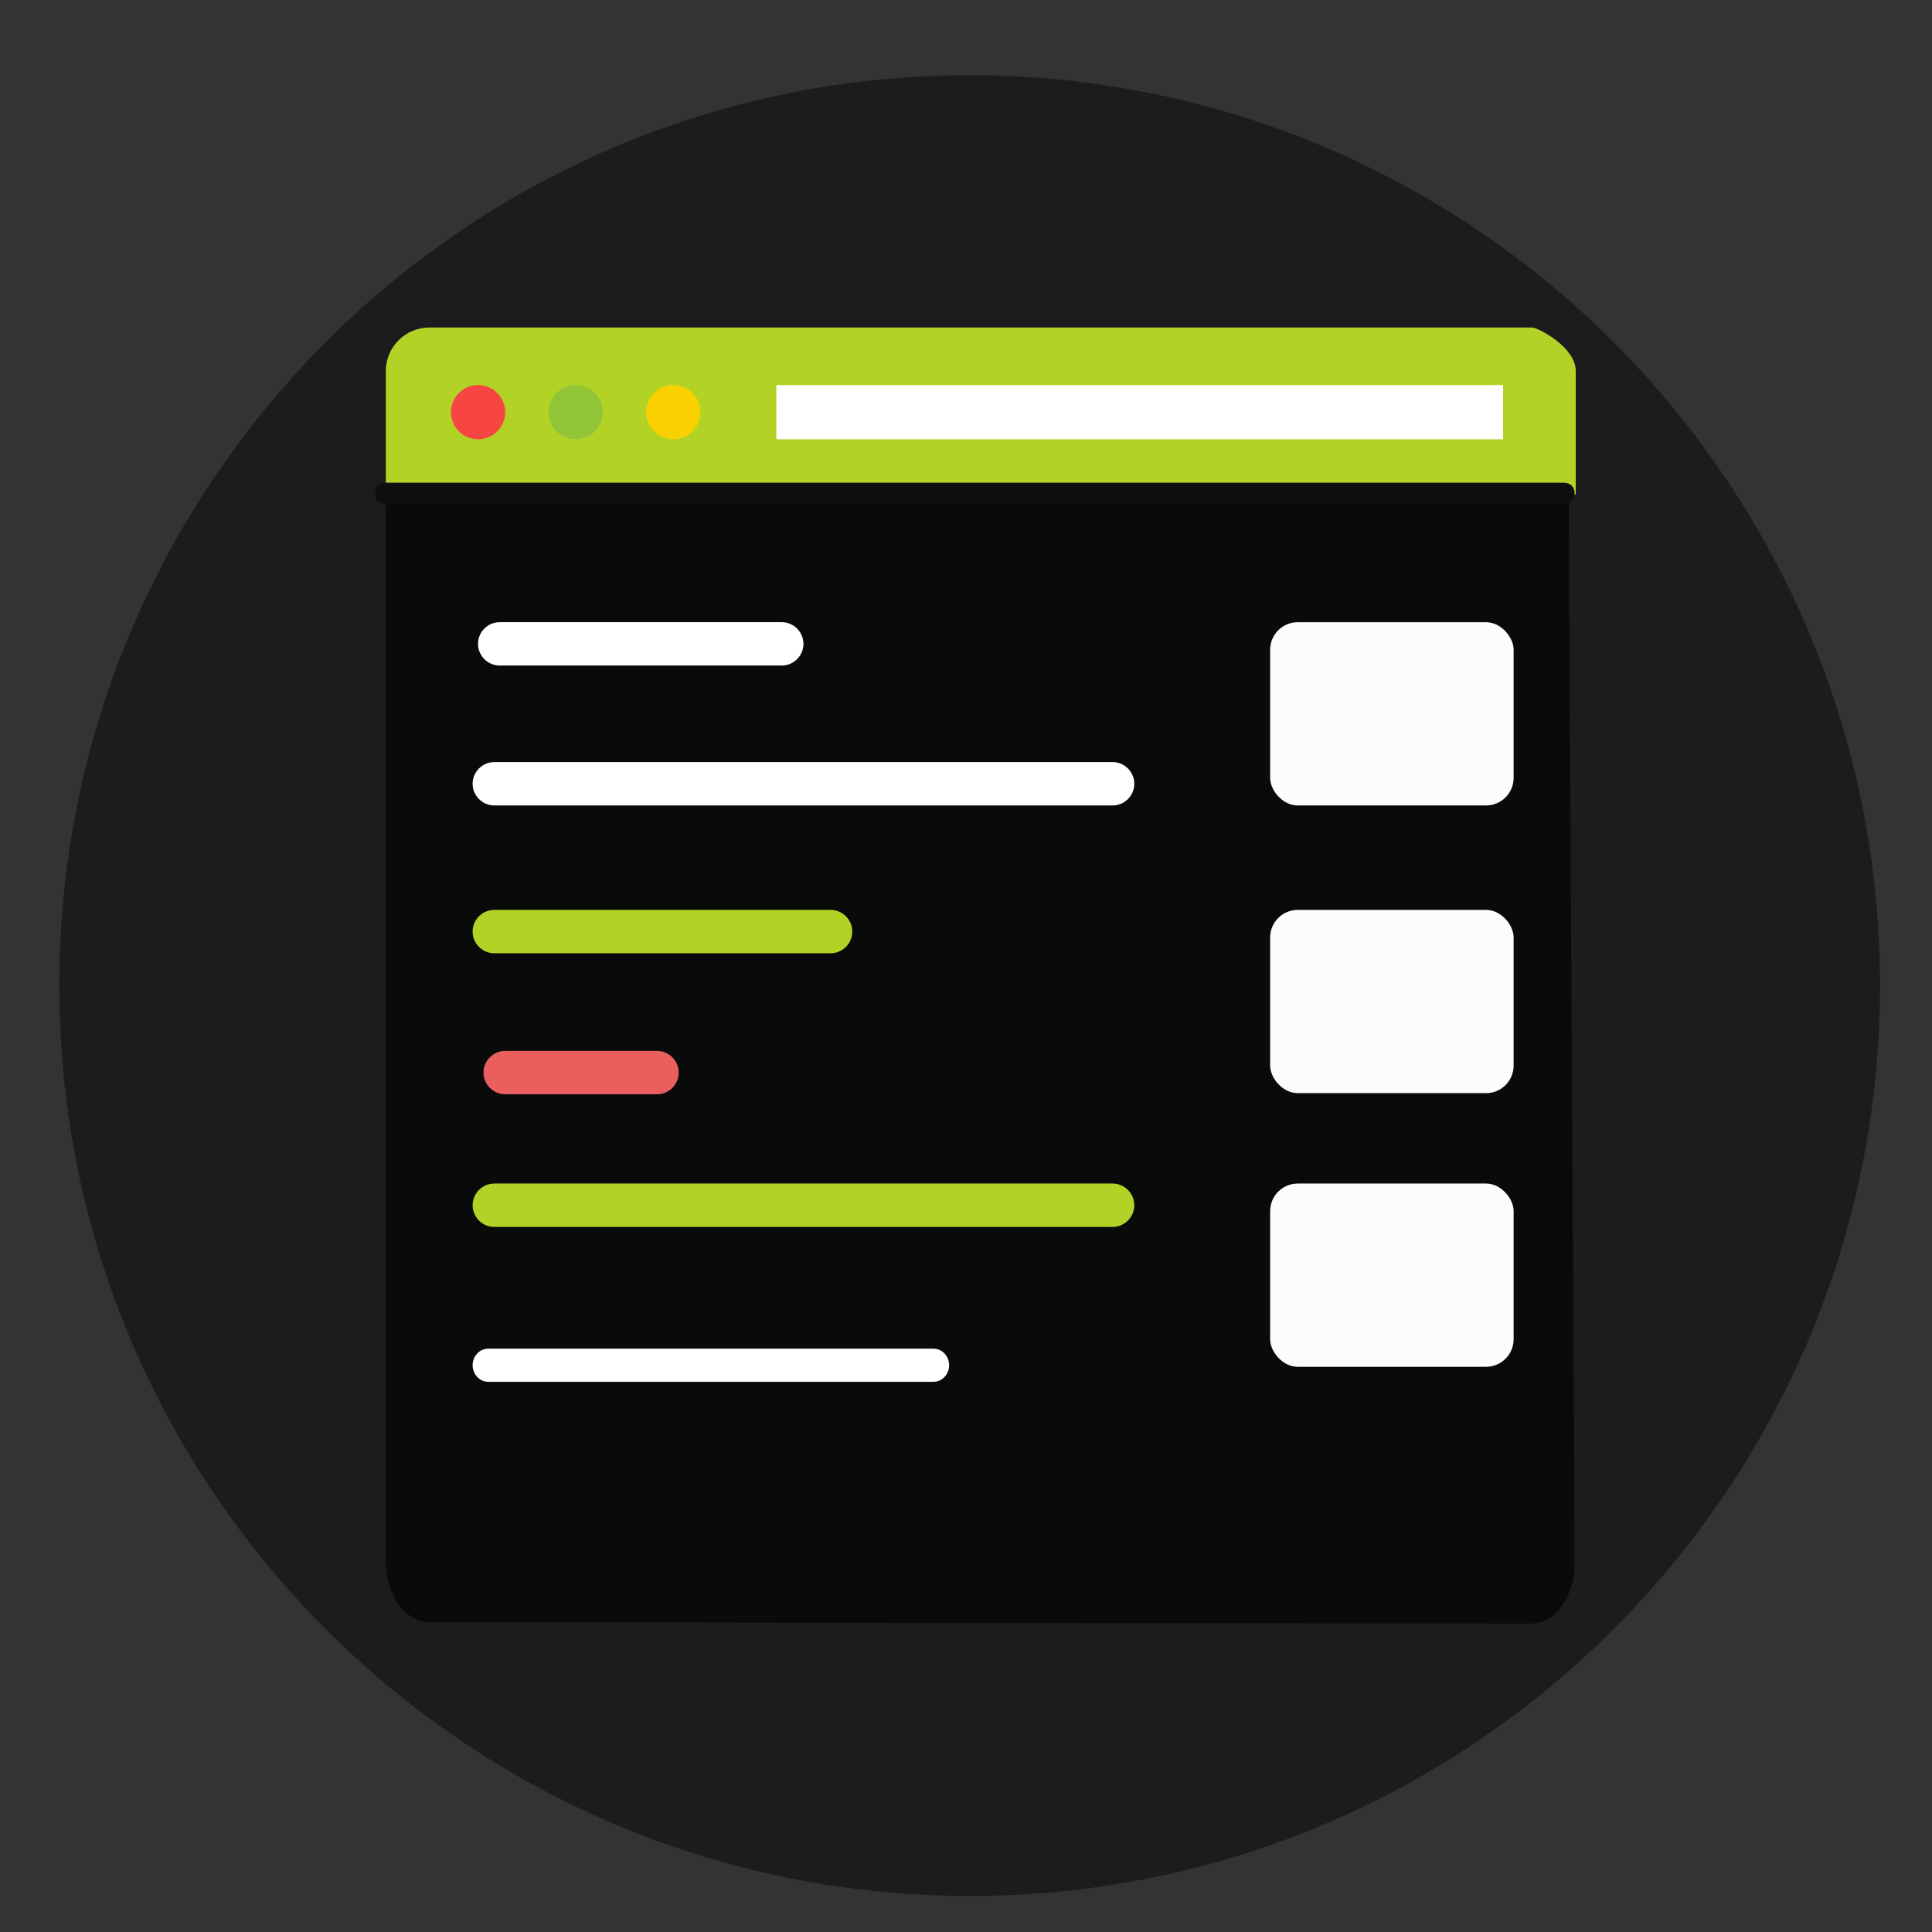 <?xml version="1.0" encoding="UTF-8"?>
<svg id="Layer_1" data-name="Layer 1" xmlns="http://www.w3.org/2000/svg" xmlns:xlink="http://www.w3.org/1999/xlink" viewBox="0 0 512 512">
  <rect x="0" y="0" width="512" height="512" fill="#333333" stroke="none"/>
  <defs>
    <style>
      .cls-1 {
        fill: #0f0f0f;
      }

      .cls-2 {
        fill: #fff;
      }

      .cls-3 {
        fill: #fbd000;
      }

      .cls-4 {
        fill: #1c1c1e;
      }

      .cls-5 {
        fill: #b2d326;
      }

      .cls-6 {
        fill: #f74541;
      }

      .cls-7 {
        fill: #090a0a;
      }

      .cls-8 {
        clip-path: url(#clippath);
      }

      .cls-9 {
        fill: none;
      }

      .cls-10 {
        fill: #92c438;
      }

      .cls-11 {
        fill: #ea5e5e;
      }

      .cls-12 {
        fill: #fcfcfc;
      }
    </style>
    <clipPath id="clippath">
      <path class="cls-9" d="M-36.26,259.69c0,21.58-2.8,42.5-8.05,62.42-1.69,6.43-3.64,12.76-5.84,18.98-18.03,51-52.53,94.15-97.07,122.96-9.66,6.25-19.79,11.83-30.33,16.67-4.72,2.16-9.51,4.18-14.39,6.03-11.85,4.53-24.14,8.14-36.78,10.75h0c-12.22,2.53-24.79,4.12-37.61,4.71-3.7,.17-7.43,.26-11.18,.26-3.55,0-7.08-.08-10.59-.24-25.48-1.1-49.94-6.18-72.78-14.65-5.84-2.16-11.56-4.54-17.17-7.13-10.64-4.92-20.88-10.59-30.62-16.96-6.49-4.23-12.75-8.77-18.79-13.6-33.4-26.68-59.61-62.1-75.21-102.82-2.15-5.57-4.08-11.24-5.81-17-6.7-22.27-10.29-45.9-10.29-70.36,0-30.8,5.7-60.27,16.1-87.38,.05-.14,.11-.28,.16-.42,9.55-24.75,23-47.53,39.62-67.58,.45-.55,.91-1.09,1.37-1.63,44.25-52.47,110.27-85.76,184.02-85.76,133.24,0,241.26,108.69,241.26,242.77Z"/>
    </clipPath>
  </defs>
  <g id="BARE_BONE" data-name="BARE BONE">
    <g class="cls-8">
      <g>
        <path class="cls-5" d="M-148.64,322.02c0-5.92,4.84-10.76,10.76-10.76H2.03c5.92,0,10.76,4.84,10.76,10.76,0,5.92-4.84,10.76-10.76,10.76H-137.88c-5.92,0-10.76-4.84-10.76-10.76Z"/>
        <path class="cls-2" d="M-315.46,370.45c0-5.92,4.84-10.76,10.76-10.76H2.03c5.92,0,10.76,4.84,10.76,10.76s-4.84,10.76-10.76,10.76H-304.7c-5.92,0-10.76-4.84-10.76-10.76Z"/>
        <path class="cls-5" d="M-175.55,418.88c0-5.92,4.84-10.76,10.76-10.76H2.03c5.92,0,10.76,4.84,10.76,10.76s-4.84,10.76-10.76,10.76H-164.79c-5.92,0-10.76-4.84-10.76-10.76Z"/>
        <path class="cls-11" d="M-84.07,467.32c0-5.92,4.84-10.76,10.76-10.76H2.03c5.92,0,10.76,4.84,10.76,10.76,0,5.92-4.84,10.76-10.76,10.76H-73.31c-5.92,0-10.76-4.84-10.76-10.76Z"/>
        <path class="cls-2" d="M-180.93,515.75c0-5.92,4.84-10.76,10.76-10.76H2.03c5.92,0,10.76,4.84,10.76,10.76,0,5.92-4.84,10.76-10.76,10.76H-170.17c-5.92,0-10.76-4.84-10.76-10.76Z"/>
      </g>
    </g>
  </g>
  <g id="STOCK">
    <g id="FOOD_DELIVERY" data-name="FOOD DELIVERY">
      <path class="cls-4" d="M498.22,261.2c0,21.45-2.8,42.24-8.05,62.03-1.69,6.39-3.64,12.68-5.84,18.86-18.03,50.68-52.53,93.57-97.07,122.19-9.66,6.21-19.79,11.76-30.33,16.56-4.72,2.15-9.51,4.16-14.39,6-11.85,4.5-24.14,8.08-36.78,10.68h0c-12.22,2.51-24.79,4.1-37.61,4.68-3.7,.17-7.43,.26-11.18,.26-3.55,0-7.08-.08-10.59-.24-25.48-1.09-49.94-6.14-72.78-14.55-5.84-2.15-11.56-4.51-17.17-7.09-10.64-4.89-20.88-10.53-30.62-16.86-6.49-4.21-12.75-8.71-18.79-13.51-33.4-26.52-59.61-61.71-75.21-102.18-2.15-5.53-4.08-11.17-5.81-16.9-6.7-22.13-10.29-45.61-10.29-69.92,0-30.6,5.7-59.89,16.1-86.83,.05-.14,.11-.28,.16-.41,9.55-24.6,23-47.24,39.62-67.16,.45-.54,.91-1.08,1.37-1.62C117.2,53.03,183.22,19.94,256.96,19.94c133.24,0,241.26,108.01,241.26,241.26Z"/>
    </g>
    <g>
      <path class="cls-7" d="M417.3,414.23c0,8.83-5.17,16.05-11.5,16.05l-292.05-.4c-6.32,0-11.5-7.22-11.5-16.05V107.7c0-8.83,5.17-16.05,11.5-16.05H404.08c6.32,0,11.5,7.22,11.5,16.05l1.72,306.54Z"/>
      <g>
        <path class="cls-2" d="M207.17,176.38h-74.74c-3.16,0-5.75-2.59-5.75-5.75s2.59-5.75,5.75-5.75h74.74c3.16,0,5.75,2.59,5.75,5.75s-2.59,5.75-5.75,5.75Z"/>
        <path class="cls-2" d="M294.85,213.46H131c-3.16,0-5.75-2.59-5.75-5.75s2.59-5.75,5.75-5.75h163.85c3.16,0,5.75,2.59,5.75,5.75s-2.59,5.75-5.75,5.75Z"/>
      </g>
      <path class="cls-5" d="M220.11,252.63h-89.11c-3.16,0-5.75-2.59-5.75-5.75s2.59-5.75,5.75-5.75h89.11c3.16,0,5.75,2.59,5.75,5.75s-2.59,5.75-5.75,5.75Z"/>
      <path class="cls-11" d="M174.12,290h-40.24c-3.16,0-5.75-2.59-5.75-5.75s2.59-5.75,5.75-5.75h40.24c3.16,0,5.75,2.59,5.75,5.75s-2.59,5.75-5.75,5.75Z"/>
      <g>
        <path class="cls-5" d="M417.59,131.07H102.25v-32.77c0-6.32,5.17-11.5,11.5-11.5H406.09c1.44,0,11.5,5.17,11.5,11.5v32.77Z"/>
        <path class="cls-2" d="M205.74,102.04h192.59v14.37H205.74v-14.37Z"/>
        <path class="cls-1" d="M414.43,133.66H102.25c-1.72,0-2.87-1.15-2.87-2.87s1.15-2.87,2.87-2.87H414.43c1.72,0,2.87,1.15,2.87,2.87s-1.44,2.87-2.87,2.87Z"/>
        <circle class="cls-10" cx="152.56" cy="109.23" r="7.19"/>
        <circle class="cls-6" cx="126.69" cy="109.23" r="7.19"/>
        <circle class="cls-3" cx="178.43" cy="109.23" r="7.19"/>
      </g>
      <path class="cls-2" d="M247.39,366.19h-118c-2.28,0-4.14-1.98-4.14-4.39s1.86-4.39,4.14-4.39h118c2.28,0,4.14,1.98,4.14,4.39s-1.86,4.39-4.14,4.39Z"/>
      <path class="cls-5" d="M294.85,325.15H131c-3.16,0-5.75-2.59-5.75-5.75s2.59-5.75,5.75-5.75h163.85c3.16,0,5.75,2.59,5.75,5.75s-2.59,5.75-5.75,5.75Z"/>
      <g>
        <rect class="cls-12" x="336.6" y="164.89" width="64.53" height="48.57" rx="7.32" ry="7.32"/>
        <rect class="cls-12" x="336.6" y="241.13" width="64.53" height="48.57" rx="7.32" ry="7.32"/>
        <rect class="cls-12" x="336.6" y="313.65" width="64.53" height="48.57" rx="7.32" ry="7.32"/>
      </g>
    </g>
  </g>
</svg>